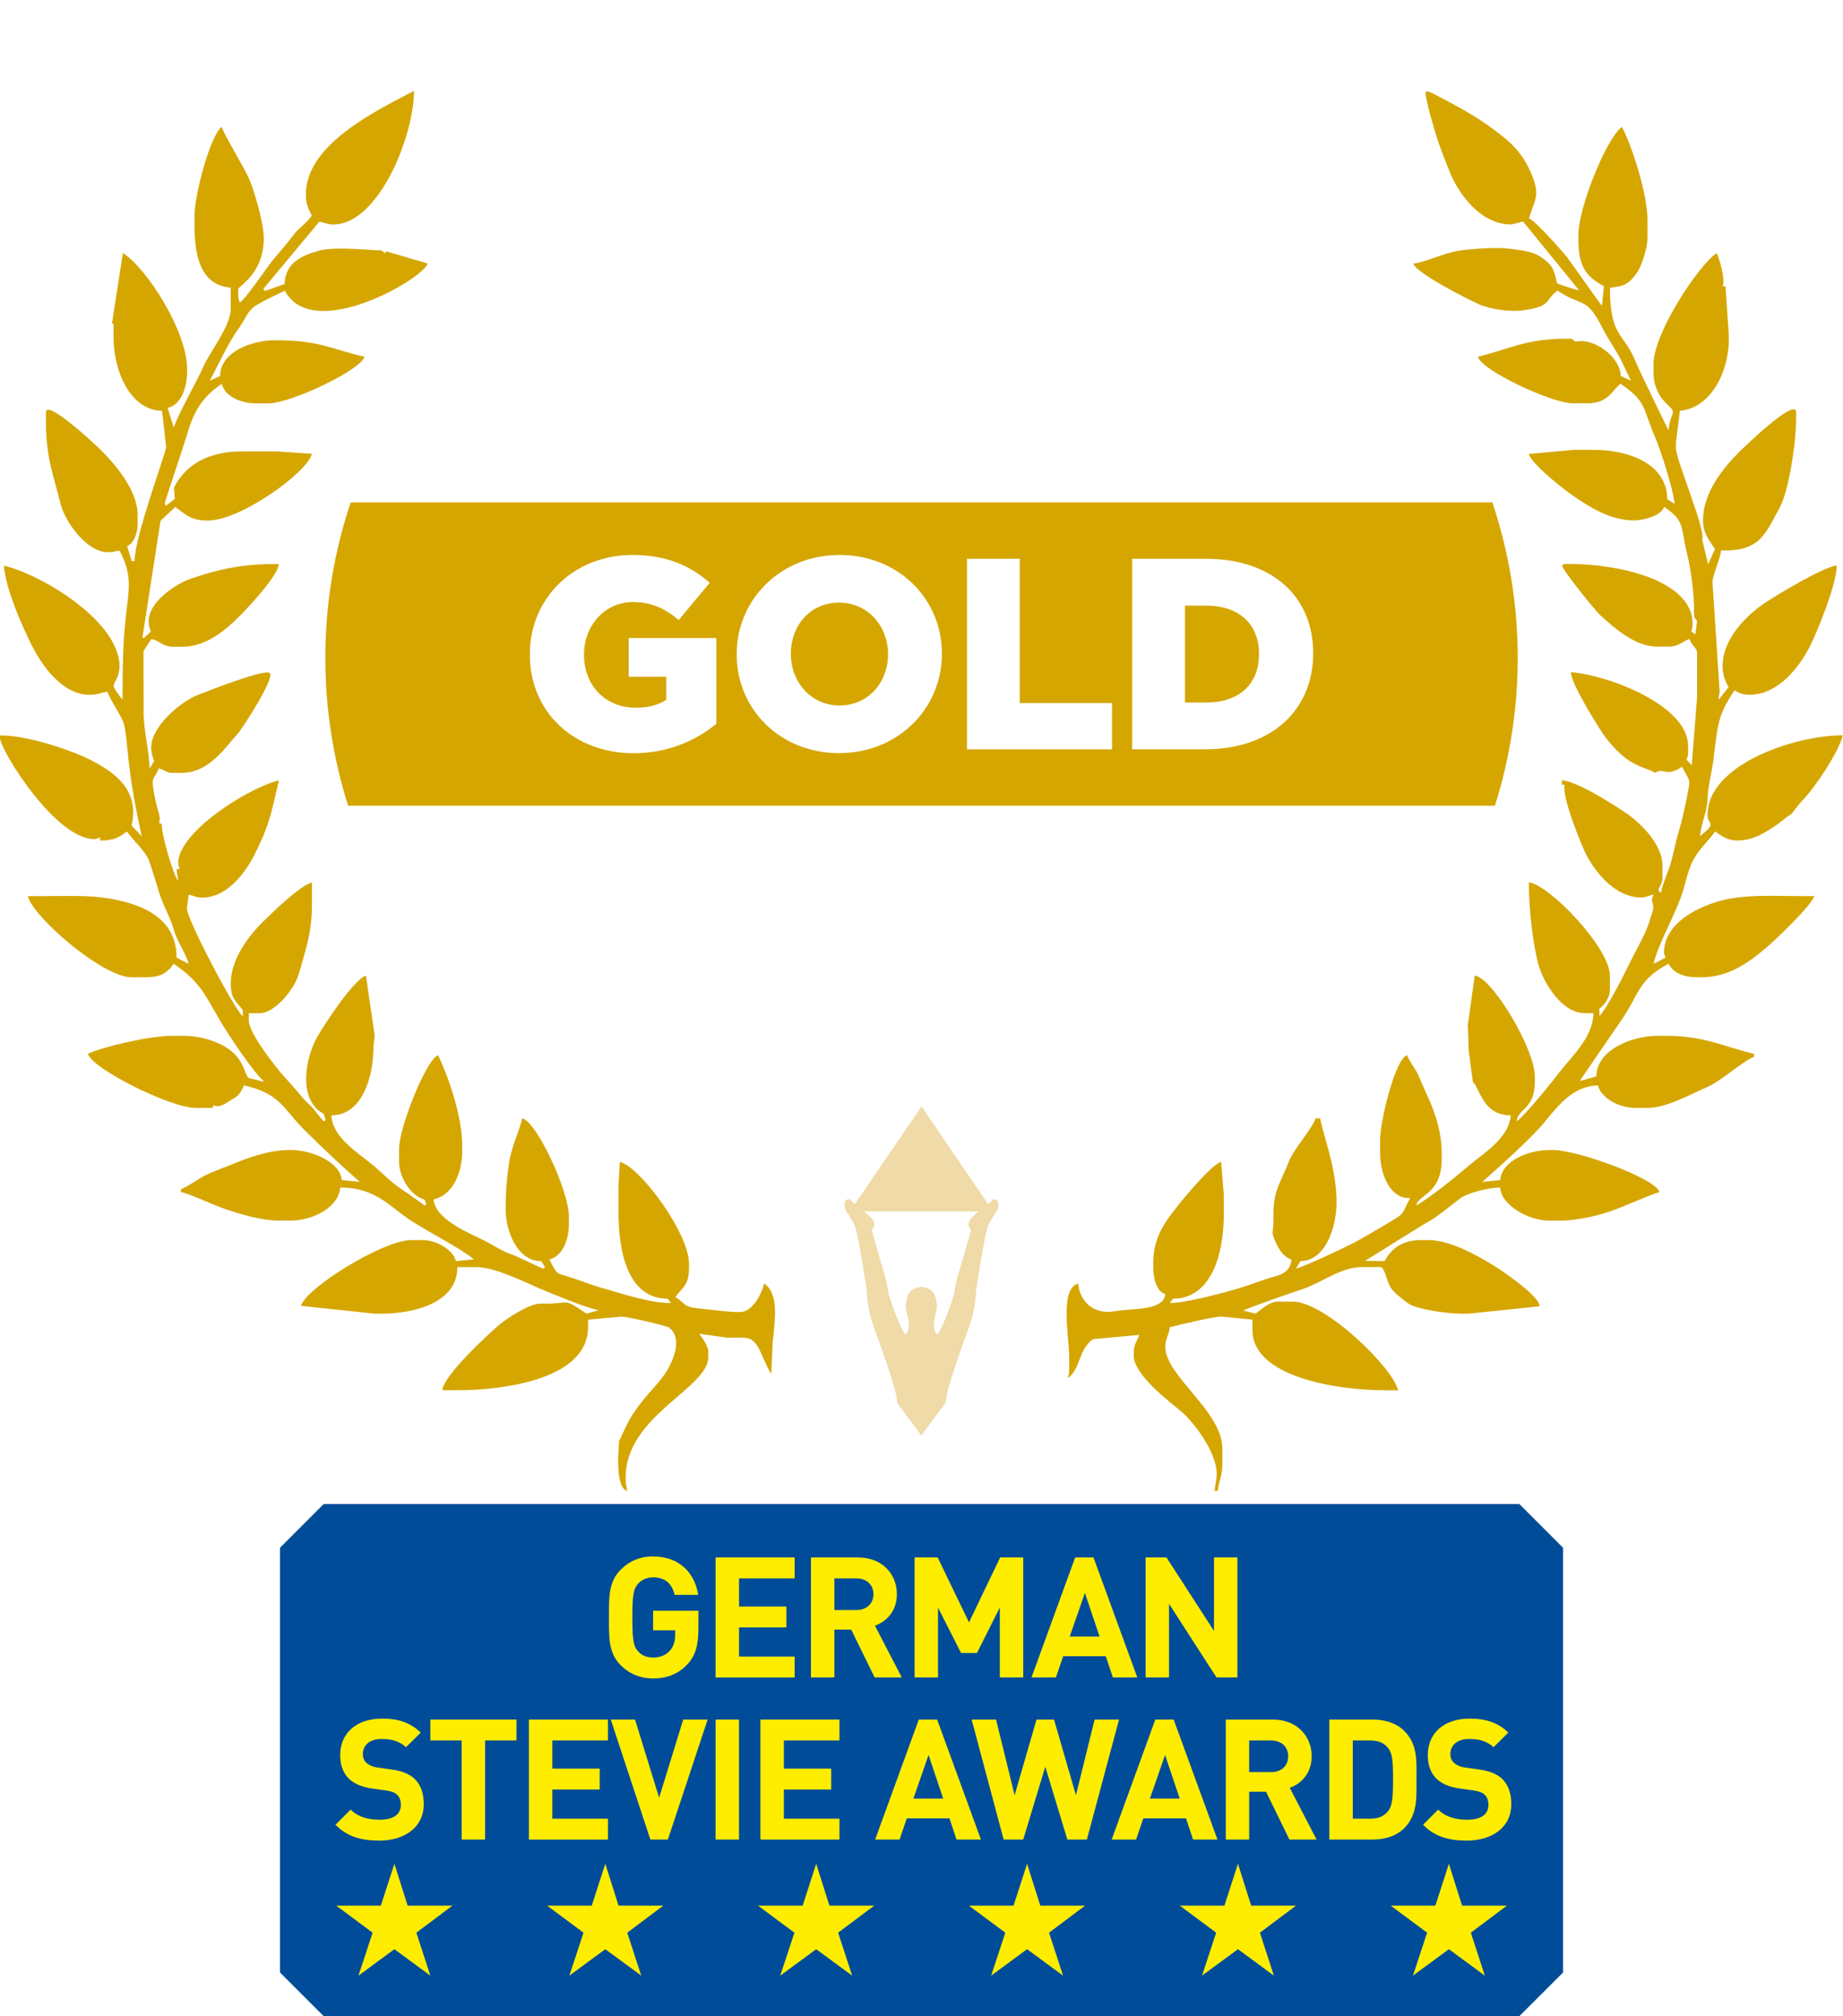 <?xml version="1.0" encoding="UTF-8"?>
<svg xmlns="http://www.w3.org/2000/svg" id="Layer_1" data-name="Layer 1" class="gsa_icon" viewBox="0 0 440 481.23">
    <defs>
        <style>
            .gsa_icon .cls-5 { fill: #004c99; }
            .gsa_icon .cls-8 { fill: #1a171b; }
            .gsa_icon .cls-3, .gsa_icon .cls-7 { fill: #d5a600; }
            .gsa_icon .cls-6 { fill: #fff; }
            .gsa_icon .cls-2 { fill: #efdaa8; }
            .gsa_icon .cls-1 { fill: #ffd500; }
            .gsa_icon .cls-9 { fill: #ffed00; }
            .gsa_icon .cls-4 { fill: transparent; }
        </style>
    </defs>
    <path class="cls-8" d="m184.61,320l1.79,2.51-1.79-2.51Z"></path>
    <path class="cls-7" d="m184.58,319.63c.4-4.79,1.43-10.87-2.15-13.27-.61,2.61-2.84,6.81-5.74,6.81-3.32,0-5.58-.45-8.6-.73-5.18-.47-3.78-.82-6.82-2.86,1.6-2.38,3.23-2.55,3.23-7.17v-.72c0-7.5-11.84-23.3-16.53-24.38l-.32,6.1v5.74c0,9.94,2.33,20.8,11.78,20.84l.77,1.03c-4.99,0-11.11-2.1-15.92-3.44-2.99-.83-4.74-1.59-7.52-2.52-4.23-1.42-3.48-.42-5.61-4.44,3.01-.7,4.66-4.55,4.66-8.24v-2.15c0-5.86-7.57-22.36-11.12-23.3-.71,3.05-2.21,5.87-2.96,9.59-.49,2.51-.99,7.14-.99,10.84v1.44c0,5.08,2.74,12.19,8.51,12.23l.87,1.45-.42.3c-.14.14-6.35-2.98-7.17-3.23-2.29-.67-4.97-2.49-7.17-3.58-3.66-1.81-11.44-4.95-11.84-9.68,4.44-1.03,6.82-6.1,6.82-11.47v-1.43c0-7.13-3.38-16.59-5.74-21.51-2.72.72-9.32,17.2-9.32,22.23v3.22c0,3.73,2.89,8.22,6.04,8.97l.47,1.13-.42.3s-2.81-2-3.13-2.25c-1.15-.89-2.02-1.33-3.19-2.2-2.37-1.76-3.87-3.38-5.97-5.15-3.26-2.74-9.83-6.63-9.95-11.92,7.27,0,10.04-9,10.04-16.49l.28-2.55-2.08-14.3c-2.76.74-9.9,11.56-11.6,14.57-2.98,5.26-4.67,15.12,1.51,18.42l.47,1.49-.42.3c-.07.07-2.03-2.37-2.29-2.72-.85-1.14-1.76-1.71-2.63-2.74-1.74-2.08-3.05-3.56-4.85-5.55-1.81-2.01-8.15-10.09-8.15-13v-1.8h2.51c3.8,0,8.46-5.9,9.47-9.53,1.45-5.24,3.08-9.57,3.08-16.28v-5.38c-2.86.67-9.73,7.41-11.93,9.6-3.04,3.04-7.44,8.61-7.44,14.43,0,4.03,1.44,4.32,2.87,6.45v1.43c-1.88-1.37-13.61-23.56-13.35-25.83l.44-3.21c1.29.3,1.69.72,3.23.72,6.06,0,10.44-6.18,12.55-10.4,3.43-6.86,3.8-9.25,5.74-17.57-7.04,1.64-24.03,12.23-24.03,19.72,0,.82.12.42.36,1.44h-.78s.42,2.86.42,2.86c-1.14-1.32-3.94-10.74-3.94-13.62-1.37-.46-.15.13-.55-1.94-.22-1.11-.41-1.44-.67-2.58-.38-1.62-.93-3.87-.93-5.53,0-1.04,1.12-2.07,1.43-3.22,1.44.33,1.79,1.07,3.23,1.07h2.15c6.63,0,10.24-5.79,13.53-9.41,1.11-1.22,9.16-13.66,7.51-14.47-1.64-.82-15.41,4.61-17.32,5.38-3.92,1.59-10.9,7.45-10.9,12.41,0,1.11.36,2.49.73,3.24l-1.1,1.78c-.09-4.06-1.44-9.1-1.44-13.62,0-4.96,0-9.56-.02-14.37l1.83-2.84c1.96.16,2.48,1.79,5.38,1.79h2.15c5.88,0,10.65-4.38,13.71-7.44,2-2,9-9.46,9.24-12.28h-1.43c-7.88,0-13.53,1.43-19.5,3.45-4.01,1.36-12.36,6.83-9.61,12.62l-1.67,1.57-.35-.11,4.31-27.85,3.51-3.31c2.25,1.51,3.51,3.23,7.53,3.23h.36c7.68,0,23.57-11.4,24.76-15.91l-8.26-.58h-8.61c-7.58,0-13.14,2.94-16.07,8.6l.19,2.73-2.11,1.64-.3-.42c-.15-.16,4.71-14.38,5.16-15.99,1.71-6.13,3.81-9.58,8.47-12.69.7,3.01,4.56,4.66,8.25,4.66h2.87c5.36,0,22.11-7.96,22.95-11.12-8.08-1.88-10.73-3.94-21.16-3.94h-.36c-5.22,0-12.91,2.68-12.96,8.52l-2.46,1.16c2.02-3.82,4.54-9.33,7.03-12.69,1.55-2.1,1.91-4.07,4.23-5.45,2.3-1.37,4.3-2.23,6.67-3.37,6.64,12.54,33.11-2.86,34.08-6.5l-9.92-2.91-.18.5-1.03-.77c-.59.28-10.71-1.06-14.93.15-4.08,1.17-7.91,2.89-8.08,7.92l-4.67,1.67-.4-.51,13.37-16.05c.87.2,2.33.71,3.23.71,10.94,0,19.36-21.17,19.36-31.91-8.58,4.54-25.82,12.6-25.82,24.74,0,2.3.65,3.53,1.43,5.02-1.25,1.87-3.12,2.92-4.52,4.8-1.27,1.71-2.96,3.7-4.36,5.32-2.09,2.43-6.46,9.29-8.33,10.67-.19-.8-.36-.82-.36-1.79v-1.43c0-.72,6.1-3.61,6.1-12.19,0-3.69-2.44-11.91-3.7-14.58-1.27-2.69-5.91-10.37-6.34-11.95-2.78,2.04-6.32,15.93-6.47,20.43-.26,8.3.37,17.25,8.62,17.94v5.02c0,4.17-5.1,10.41-6.68,14.12-1.22,2.86-6.41,12.02-6.9,14.3l-1.49-4.75c3.3-.77,4.66-4.87,4.66-8.96v-.36c0-8.77-9.39-23.81-15.34-27.65l-2.61,16.84.38.06v3.22c0,8.03,3.95,17.4,11.58,17.55l.97,8.62c.13.95-7.53,21.35-7.53,27.25h-.69s-1.1-3.58-1.1-3.58c1.52-.56,2.51-2.97,2.51-5.02v-2.51c0-5.89-5.56-12.19-8.7-15.33-1.07-1.07-13.18-12.47-13.18-9.05v2.15c0,8.82,1.82,12.77,3.44,19.51,1.07,4.46,6.32,11.69,11.26,11.69h.36c1.24,0,1.39-.26,2.51-.36,3.17,5.98,2.23,9.09,1.46,16.16-.68,6.24-.74,12.45-.74,19.34-.43-.32-2.15-2.69-2.15-3.23,0-.66,1.43-2.21,1.43-4.66,0-10.7-18.55-21.91-27.61-24.02.48,5.74,4.36,14.42,6.58,18.88,2.36,4.74,7.31,11.95,13.86,11.95,2.06,0,2.56-.57,4.3-.72.4,1.47,2.74,4.87,3.71,7.05.68,1.54,1.07,7.28,1.33,9.43.79,6.72,1.69,11.36,3.13,18.02l-2.43-2.59c2-8.57-4.14-12.82-10.04-15.77-4.44-2.23-14.77-5.74-21.16-5.74-2.37,0,12.31,24.74,22.24,24.74.82,0,.42-.12,1.43-.36v.72c3.5,0,4.42-.79,6.45-2.15,1.34,2,3.95,4.25,5.03,6.44.52,1.05,2.34,7.22,2.81,8.66.94,2.85,2.55,5.55,3.28,8.19.87,3.17,3.02,5.85,3.57,8.27l-2.86-1.45c0-7.67-5.39-11.29-11.34-13.04-7.39-2.17-12.93-1.65-21.66-1.65h-2.51c1.14,4.88,17.82,19.36,24.74,19.36h3.23c3.59,0,5.27-.91,6.82-3.23,6.16,4.13,7.44,7.26,11.12,13.62,1.65,2.86,8.22,12.75,10.45,14.41l-.36.06-3.29-.84c-1.03-.75-.93-4.48-5.3-7.25-2.43-1.53-6.25-2.79-10.12-2.79h-2.87c-5.43,0-16.46,2.57-20.08,4.3.93,3.48,19.63,12.91,25.82,12.91h3.94c.5-1.5-.15,0,1.93-.55.78-.2,1.71-.88,2.36-1.26,2.17-1.27,2.07-1.36,3.24-3.58,8.74,2.04,9.2,5.46,14.43,10.67,4.47,4.46,8.46,8.18,13.17,12.37l-4.29-.45c-.36-4.31-7.18-7.17-12.19-7.17-5.37,0-10.08,1.84-14.09,3.47-2.46,1-4.13,1.51-6.35,2.62-1.63.81-4.45,2.88-5.74,3.23v.72c2.59.6,7.17,2.91,10.62,4.08,3.38,1.15,8.48,2.73,12.69,2.73h2.87c5.28,0,11.44-3.11,11.83-7.89,8.35,0,11.59,4.38,16.64,7.74,4.08,2.72,12.24,6.83,15.27,9.41l-4.3.42c-.63-2.7-4.67-5.02-7.89-5.02h-2.87c-6.54,0-25.13,11.48-26.21,15.69l17.61,1.88h1.43c8.25,0,18.29-2.71,18.29-11.12h4.66c4.15,0,11.48,3.57,14.21,4.77,2.5,1.09,12.37,5.21,14.91,5.49l-2.94.85c-6.06-4.06-3.26-2.21-10.94-2.41-2.51-.07-7.93,3.42-9.6,4.82-2.87,2.4-13.59,12.29-13.89,15.87h3.23c12.86,0,31.56-3.1,31.56-15.06v-1.78s7.89-.73,7.89-.73c1.06-.12,10.93,2.21,11.41,2.58,3.32,2.55,1.12,7.57-.4,10.22-1.46,2.54-4.49,5.38-6.4,7.94-3.15,4.22-2.88,4.41-5.11,9.03l-.21,3.94v.36c0,2.13.06,6.97,2.15,7.53-.09-1.12-.36-1.28-.36-2.51v-.72c0-14.71,19.72-21.28,19.72-28.68v-1.43c0-1.27-1.56-3.42-2.17-4.17l6.84.94c3.98,0,5.58-.52,7.17,2.15.89,1.47,2.37,5.47,3.2,6.45l.38-8.25Z"></path>
    <path class="cls-7" d="m374.44,61.77c-1.22-1.54-8.02-9.25-9.39-9.62,1.15-4.32,2.91-5.22.47-10.87-1.47-3.41-3.31-5.82-5.95-8.04-5.45-4.58-10.35-7.22-16.96-10.66-2.72-1.42-2.54-1.03-1.75,2.47.45,1.99.91,3.48,1.45,5.37,1.17,4.17,2.29,6.74,3.67,10.3,2.12,5.44,7.43,12.86,14.75,12.86.36,0,2.33-.59,2.88-.71l13.37,16.41c-.41.06-5.09-1.53-5.19-1.64-.33-.35-.34-3.09-2.04-4.77-2.79-2.78-5.19-3.02-10.06-3.57-2.83-.32-9.27.16-11.65.58-3.51.62-8.16,2.83-10.62,3.04.59,2.2,12.84,8.46,15.72,9.73,2.63,1.16,7.49,1.9,10.81,1.38,6.75-1.05,4.69-2.33,7.89-4.66,6,4.02,6.86,1.24,10.75,8.97,1,1.98,2.43,4.07,3.59,6.08,1.29,2.21,2.04,4.23,3.22,6.46l-2.46-1.16c-.15-4.61-6.44-9.18-10.81-8.16-.64-.44-.63-.72-1.43-.72h-.72c-9.9,0-13.94,2.62-21.16,4.3.89,3.33,17.77,11.12,22.59,11.12h3.59c5.06,0,5.94-3.23,7.89-4.66,6.25,4.19,5.25,5.81,8.19,12.6,1.31,3.02,4.41,12.52,4.71,16.08l-1.75-1.14c-.04-8.4-9.09-11.77-17.61-11.77h-4.66l-10.77.98c.62,2.39,8.26,8.43,10.56,9.98,3.69,2.5,8.65,5.88,14.56,5.88,2.54,0,6.66-1.31,7.17-3.23,5.02,3.37,3.87,4.59,5.45,11.04,1.05,4.27,1.71,9.78,1.71,14.06v.72c0,.8.29.78.72,1.43l-.43,3.22-.96-.77c.15-.75.32-.77.32-1.74,0-10.62-17.98-14.34-29.41-14.34h-.72c-.69,0-.64.12-1.08.36.38,1.42,7.86,10.69,9.22,11.94,2.97,2.7,8.15,7.43,13.37,7.43h2.87c2.67,0,3.25-1.32,5.02-1.79.36,1.35,1.79,2.17,1.79,3.22v10.75l-1.28,16.15-1.28-1.4c.33-.61.41-.56.41-1.48v-1.79c0-9.51-18.71-16.8-27.97-17.57.06,2.82,6.16,12.49,7.74,14.85,1.2,1.8,3.65,4.47,5.38,5.74,3.09,2.27,5.52,2.48,6.96,3.44,2.22-1.41,2.5,1.22,6.45-1.44,2,3.79,2.09,2.59,1.11,7.56-.49,2.47-1.15,5.49-1.87,7.81-.78,2.53-1.3,5.41-1.87,7.42-.59,2.1-2.27,5.82-2.39,7.33-1.51-1.11.36-1.09.36-3.94v-2.51c0-5.17-5.2-10.29-9.03-12.84-2.94-1.95-11.18-7.28-15-7.6v1.08h.72c-1.03,2.14,4.06,14.8,5.25,16.98,2.3,4.19,6.86,9.92,13.04,9.92,1.04,0,1.86-.48,2.87-.72-1.01,2.09.59,2-.4,4.63-.58,1.53-.44,1.67-1.18,3.47-1.1,2.67-2.3,4.66-3.57,7.19-1.89,3.78-5.38,11-7.77,13.74v-1.79c1.07-.71,2.51-2.62,2.51-4.3v-3.59c0-6.67-14.67-21.84-19.36-22.23,0,6.49,1.04,15.09,2.29,19.58,1.25,4.5,5.66,11.61,10.98,11.61h2.15c0,5.75-5.35,10.5-8.11,14.13-1.73,2.29-8.37,10.47-10.18,11.69.26-3.1,4.3-2.85,4.3-9.32v-1.43c0-6.62-10.3-23.69-14.34-24.02l-1.65,11.81.21,6.12,1,7.48c1.74,1.53,2.32,7.94,9.04,7.94-.46,5.57-6.64,9.11-10.12,12.1-2.77,2.38-9.49,7.84-12.46,9.41.63-2.76,6.09-2.66,6.09-11.12v-1.43c0-4.7-1.45-9.17-2.92-12.51-.8-1.82-1.74-3.8-2.51-5.74-.56-1.43-2.53-3.98-2.82-5.06-2.85.76-6.45,15.84-6.45,20.08v3.23c0,5.37,2.59,11.14,7.17,10.76-2.21,4.16-.98,3.42-5.17,5.95-2.54,1.53-4.51,2.62-7.03,4.08-2.17,1.25-12.83,6.3-15.05,6.82l1.08-1.78c5.85,0,8.59-7.89,8.59-14,0-7.67-2.55-14.09-3.94-20.07h-1.08c-.62,2.32-5.12,7.12-6.41,10.44-1.76,4.52-3.63,6.82-3.63,12.14v1.79c0,3.53-.79,2.29.77,5.69.63,1.37,1.89,3.2,3.53,3.63-.28,3.37-3.11,3.79-4.96,4.34-2.52.75-4.87,1.71-7.55,2.52-3.25.99-12.72,3.54-16.55,3.54l.77-1.03c9.22-.04,12.14-10.74,12.14-20.12v-4.66l-.63-7.9c-2.16.56-8.47,8.11-10.05,10.11-2.91,3.68-6.16,7.5-6.16,13.92v1.44c0,2.5.92,5.58,2.87,6.09-.34,4.08-8,3.36-12.05,4.09-5.22.95-8.41-2.52-8.75-6.6-4.5,1.2-2.15,12.56-2.15,17.57v3.23c0,.97-.17.99-.36,1.79,3.15-2.11,2.5-6.92,6.1-9.33l11.16-1.02-.05-.4c-.42,1.8-1.43,2.35-1.43,4.66v.72c0,4.54,8.37,10.83,11.38,13.36,2.89,2.43,9.23,10.46,8.34,16.05l-.45,2.85h.81c.19-2.26,1.08-3.61,1.08-6.44v-3.58c0-9.04-13.63-17.36-13.63-24.38,0-2.05.91-2.74,1.07-4.66,2.03-.47,10.89-2.71,12.56-2.51l7.18.71v2.52c0,10.97,19.58,14.34,31.91,14.34h2.87c-1.28-5.5-17.54-21.16-25.1-21.16h-3.59c-2.14,0-4.04,1.97-5.38,2.87l-2.86-.74c.91-.61,12.08-4.45,14.19-5.15,4.5-1.49,9.05-5.23,14.14-5.23h4.3c1.19,0,1.46,3.48,2.71,5.18.74,1,3.15,2.96,4.23,3.65,1.81,1.15,8.57,2.29,12.42,2.29h1.79l16.9-1.76-.04-.39c-.67-2.49-8.97-8.21-11.46-9.69-3.5-2.07-9.75-5.72-15.08-5.72h-1.79c-4.43,0-7.05,2.08-8.61,5.02l-4.67-.05c.06-.03,14.75-9.26,15.48-9.58,1.1-.48,5.87-4.31,7.21-5.33,1.65-1.26,6.72-2.6,9.59-2.6.1,4.19,6.93,7.89,11.48,7.89h2.87c4.22,0,9.69-1.36,12.86-2.55,2.46-.92,8.91-3.75,10.8-4.26-.86-3.23-19.48-10.04-25.46-10.04h-.72c-5.16,0-11.45,2.56-11.84,7.17l-4.29.45c4.48-3.98,9.03-8.02,13.18-12.36,3.72-3.9,7.33-10.51,14.42-10.68.81,3.03,5.05,5.38,8.97,5.38h2.87c4.61,0,10.44-3.36,14.1-4.91,3.49-1.47,9.26-6.72,11.36-7.28v-.72c-6.72-1.56-11.86-4.3-20.8-4.3h-2.15c-6.46,0-14.7,3.49-14.7,9.68l-3.94,1.1c.05-.21,9.28-13.61,9.9-14.5,4.26-6.17,3.91-9.6,11.26-13.49,1.14,2.16,3.58,3.23,6.81,3.23h1.08c6.7,0,11.55-3.76,15.69-7.27,2.1-1.78,10.62-9.92,11.2-12.1h-2.51c-7.87,0-15-.57-21.38,1.56-5.29,1.78-11.97,5.44-11.97,12.06,0,.1.24.66.36,1.07l-2.85,1.47c1.07-4.71,5.04-11.42,6.75-16.57.97-2.91,1.52-6.15,2.92-8.56,1.53-2.64,3.56-4.29,5.01-6.46,1.53,1.02,2.79,2.15,5.38,2.15,3.79,0,6.66-1.95,9.04-3.52,1.7-1.12,1.82-1.57,3.72-2.73.21-.13,2.02-2.62,2.75-3.35,2.72-2.7,8.65-11.43,9.6-15.5-11.56,0-32.28,7.02-32.28,19,0,1.55.72,1.45.72,2.51,0,.51-2.05,2.21-2.51,2.51.27-3.25,1.7-5.5,1.79-8.96.08-2.99,1.06-6.29,1.42-9.33,1.01-8.48,1.1-10.62,5.03-16.49.99.66,1.92,1.08,3.59,1.08,6.9,0,11.94-6.75,14.35-11.47,1.71-3.36,6.45-14.81,6.45-19.37-3.1.26-14.29,7.02-17,8.82-4.27,2.84-10.25,8.47-10.25,15.2,0,2.3.65,3.53,1.43,5.02l-2.36,2.98c-.03-1.49.3-1.15.21-2.26l-1.67-25.47c-.24-1.49,1.86-5.88,2.02-7.88,9.29.21,10.47-3.77,14.05-10.33,2.05-3.76,3.88-15.15,3.88-21.22v-1.43c0-3.77-12.56,8.44-13.54,9.41-3.58,3.58-8.69,9.51-8.69,16.4,0,3.13,1.62,4.95,2.86,6.81l-1.65,3.65-1.4-5.83c.92-2.33-6.27-19.11-6.27-21.84v-1.43l.94-7.55c7.73-.61,12.33-10.31,11.62-18.98l-.74-10.75h-.69c.73-1.54-.73-6.57-1.43-7.89-4.24,2.84-15.06,19.01-15.06,26.53v2.15c0,2.94,1.37,5.63,2.95,7.09,3.1,2.88,1.05,1.65.64,6.53-.13-.15-7.07-14.47-7.68-15.99-3.02-7.61-6.31-6.01-6.31-18.07,3.33-.28,4.54-.87,6.46-3.58,1.02-1.44,2.5-5.76,2.5-8.26v-4.3c0-6.42-3.82-17.93-6.1-22.23-3.73,2.73-10.4,19.28-10.4,25.82v1.08c0,6.37,1.86,8.87,6.1,11.12l-.46,4.65c-.53-.45-6.81-9.55-8.08-11.17"></path>
    <path class="cls-6" d="m131.03,108.55c-.82-.36-.97-.61-.97-1.74,0-2.81.2-5.87.25-6.69.05-.77.2-1.33.61-1.33.46,0,.51.46.51.87,0,.66.2,1.74.46,2.6,1.12,3.78,4.14,5.16,7.3,5.16,4.6,0,6.84-3.11,6.84-5.82,0-2.5-.77-4.85-5-8.17l-2.35-1.84c-5.62-4.39-7.56-7.96-7.56-12.1,0-5.62,4.7-9.65,11.79-9.65,3.32,0,5.46.51,6.79.87.46.1.72.26.72.61,0,.66-.2,2.14-.2,6.13,0,1.12-.15,1.53-.56,1.53-.36,0-.51-.31-.51-.92,0-.46-.26-2.04-1.33-3.37-.77-.97-2.25-2.5-5.57-2.5-3.78,0-6.08,2.2-6.08,5.26,0,2.35,1.17,4.14,5.41,7.35l1.43,1.07c6.18,4.65,8.37,8.17,8.37,13.02,0,2.96-1.12,6.48-4.8,8.88-2.55,1.63-5.41,2.09-8.12,2.09-2.96,0-5.26-.36-7.45-1.33Z"></path>
    <path class="cls-6" d="m167.84,73.42l-7.61.2c-2.96.1-4.19.36-4.95,1.48-.51.77-.77,1.38-.87,1.79-.1.41-.26.61-.56.61-.36,0-.46-.26-.46-.82,0-.82.97-5.46,1.07-5.87.15-.66.31-.97.61-.97.41,0,.92.51,2.2.61,1.48.15,3.42.26,5.11.26h20.22c1.63,0,2.76-.15,3.52-.26.77-.15,1.17-.26,1.38-.26.36,0,.41.31.41,1.07,0,1.07-.15,4.6-.15,5.92-.05.51-.15.82-.46.82-.41,0-.51-.25-.56-1.02l-.05-.56c-.1-1.33-1.48-2.76-6.02-2.86l-6.43-.15v20.93c0,4.7,0,8.73.26,10.93.15,1.43.46,2.55,1.99,2.76.71.1,1.84.2,2.6.2.56,0,.82.15.82.41,0,.36-.41.51-.97.51-3.37,0-6.59-.15-8.02-.15-1.17,0-4.39.15-6.43.15-.66,0-1.02-.15-1.02-.51,0-.26.2-.41.82-.41.77,0,1.38-.1,1.84-.2,1.02-.2,1.33-1.33,1.48-2.81.25-2.14.25-6.18.25-10.88v-20.93Z"></path>
    <path class="cls-6" d="m194.8,85.37c0-7.76,0-9.19-.1-10.82-.1-1.74-.51-2.55-2.2-2.91-.41-.1-1.28-.15-1.99-.15-.56,0-.87-.1-.87-.46s.36-.46,1.12-.46c1.38,0,2.86.05,4.14.05,1.33.05,2.5.1,3.22.1,1.63,0,11.79,0,12.76-.05.97-.1,1.79-.2,2.2-.31.26-.05.56-.2.82-.2s.31.2.31.46c0,.36-.26.97-.41,3.32-.05.51-.15,2.76-.26,3.37-.05.26-.15.56-.51.56s-.46-.26-.46-.71c0-.36-.05-1.23-.31-1.84-.36-.92-.87-1.53-3.42-1.84-.87-.1-6.23-.2-7.25-.2-.26,0-.36.15-.36.51v12.92c0,.36.05.56.36.56,1.12,0,6.99,0,8.17-.1,1.23-.1,1.99-.26,2.45-.77.36-.41.56-.66.82-.66.2,0,.36.1.36.41s-.2,1.12-.41,3.73c-.05,1.02-.2,3.06-.2,3.42,0,.41,0,.97-.46.97-.36,0-.46-.2-.46-.46-.05-.51-.05-1.17-.2-1.84-.25-1.02-.97-1.79-2.86-1.99-.97-.1-6.02-.15-7.25-.15-.26,0-.31.2-.31.51v4.03c0,1.74-.05,6.43,0,7.91.1,3.52.92,4.29,6.13,4.29,1.33,0,3.47,0,4.8-.61,1.33-.61,1.94-1.68,2.3-3.78.1-.56.2-.77.56-.77.41,0,.41.41.41.92,0,1.17-.41,4.65-.66,5.67-.36,1.33-.82,1.33-2.76,1.33-3.83,0-6.64-.1-8.83-.15-2.2-.1-3.78-.15-5.31-.15-.56,0-1.68,0-2.91.05-1.17,0-2.5.1-3.52.1-.66,0-1.02-.15-1.02-.51,0-.26.2-.41.82-.41.77,0,1.38-.1,1.84-.2,1.02-.2,1.28-1.33,1.48-2.81.26-2.14.26-6.18.26-10.88v-8.99Z"></path>
    <path class="cls-6" d="m220.12,75.57c-1.17-2.81-2.04-3.37-3.88-3.88-.77-.2-1.58-.2-1.99-.2-.46,0-.61-.15-.61-.46,0-.41.56-.46,1.33-.46,2.71,0,5.62.15,7.4.15,1.28,0,3.73-.15,6.28-.15.61,0,1.17.1,1.17.46s-.31.46-.76.46c-.82,0-1.58.05-1.99.36-.36.26-.51.61-.51,1.07,0,.66.46,2.09,1.17,3.93l8.78,23.18h.2c2.2-5.62,8.83-22.06,10.06-25.43.26-.66.46-1.43.46-1.89,0-.41-.21-.82-.66-.97-.61-.2-1.38-.26-2.04-.26-.46,0-.87-.05-.87-.41,0-.41.46-.51,1.43-.51,2.55,0,4.7.15,5.36.15.87,0,3.27-.15,4.8-.15.66,0,1.07.1,1.07.46s-.31.46-.82.46-1.58,0-2.5.61c-.66.46-1.43,1.33-2.81,4.59-1.99,4.8-3.37,7.56-6.13,13.84-3.27,7.45-5.67,13.02-6.79,15.57-1.33,2.96-1.63,3.78-2.35,3.78-.66,0-.97-.71-1.94-3.11l-12.87-31.19Z"></path>
    <path class="cls-6" d="m259.28,85.37c0-7.76,0-9.19-.1-10.82-.1-1.74-.61-2.6-1.74-2.86-.56-.15-1.23-.2-1.84-.2-.51,0-.82-.1-.82-.51,0-.31.41-.41,1.23-.41,1.94,0,5.16.15,6.64.15,1.28,0,4.29-.15,6.23-.15.66,0,1.07.1,1.07.41,0,.41-.31.51-.82.51s-.92.05-1.53.15c-1.38.26-1.79,1.12-1.89,2.91-.1,1.63-.1,3.06-.1,10.82v8.99c0,4.95,0,8.99.2,11.18.15,1.38.51,2.3,2.04,2.5.71.1,1.84.2,2.6.2.56,0,.82.15.82.41,0,.36-.41.51-.97.51-3.37,0-6.59-.15-7.97-.15-1.17,0-4.39.15-6.43.15-.66,0-1.02-.15-1.02-.51,0-.26.2-.41.82-.41.77,0,1.38-.1,1.84-.2,1.02-.2,1.33-1.07,1.48-2.55.26-2.14.26-6.18.26-11.13v-8.99Z"></path>
    <path class="cls-6" d="m279.85,85.37c0-7.76,0-9.19-.1-10.82-.1-1.74-.51-2.55-2.2-2.91-.41-.1-1.28-.15-1.99-.15-.56,0-.87-.1-.87-.46s.36-.46,1.12-.46c1.38,0,2.86.05,4.14.05,1.33.05,2.5.1,3.22.1,1.63,0,11.79,0,12.76-.05.97-.1,1.79-.2,2.2-.31.26-.05.56-.2.82-.2s.31.2.31.46c0,.36-.26.97-.41,3.32-.05.51-.15,2.76-.26,3.37-.05.26-.15.56-.51.56s-.46-.26-.46-.71c0-.36-.05-1.23-.31-1.84-.36-.92-.87-1.53-3.42-1.84-.87-.1-6.23-.2-7.25-.2-.26,0-.36.15-.36.51v12.92c0,.36.05.56.36.56,1.12,0,7,0,8.17-.1,1.23-.1,1.99-.26,2.45-.77.36-.41.56-.66.82-.66.2,0,.36.1.36.41s-.2,1.12-.41,3.73c-.05,1.02-.2,3.06-.2,3.42,0,.41,0,.97-.46.97-.36,0-.46-.2-.46-.46-.05-.51-.05-1.17-.2-1.84-.26-1.02-.97-1.79-2.86-1.99-.97-.1-6.03-.15-7.25-.15-.26,0-.31.2-.31.51v4.03c0,1.74-.05,6.43,0,7.91.1,3.52.92,4.29,6.13,4.29,1.33,0,3.47,0,4.8-.61,1.33-.61,1.94-1.68,2.3-3.78.1-.56.2-.77.56-.77.41,0,.41.41.41.92,0,1.17-.41,4.65-.66,5.67-.36,1.33-.82,1.33-2.76,1.33-3.83,0-6.64-.1-8.83-.15-2.2-.1-3.78-.15-5.31-.15-.56,0-1.68,0-2.91.05-1.17,0-2.5.1-3.52.1-.66,0-1.02-.15-1.02-.51,0-.26.2-.41.82-.41.77,0,1.38-.1,1.84-.2,1.02-.2,1.28-1.33,1.48-2.81.26-2.14.26-6.18.26-10.88v-8.99Z"></path>
    <path class="cls-6" d="m301.81,74.39c0-2.6,1.99-4.49,4.7-4.49s4.7,1.89,4.7,4.49-1.99,4.44-4.7,4.44-4.7-1.94-4.7-4.44Zm8.42-.05c0-2.2-1.53-3.57-3.73-3.57s-3.73,1.38-3.73,3.57,1.53,3.63,3.78,3.63,3.68-1.48,3.68-3.63Zm-5.67-.71v-1.28c0-.31-.2-.36-.61-.36-.05,0-.1-.05-.1-.15,0-.15.1-.2.26-.2h.21c.1,0,.51.05.87.05.46,0,.66-.05,1.17-.05.87,0,2.25.15,2.25,1.38,0,.51-.2.92-1.07,1.53l.92,1.07c.66.77.77.77.87.77s.15.05.15.15c0,.15-.05.2-.46.2-.66,0-1.23.05-1.99-.97l-.71-.97h-.61v.46c0,.92.05,1.02.1,1.07.1.05.36.05.51.05.1,0,.15,0,.15.15s-.1.2-.2.2h-.21c-.1,0-.56-.05-.82-.05-.15,0-.66.05-.77.05h-.26c-.1,0-.36-.05-.36-.2,0-.1.05-.15.15-.15.46,0,.51,0,.56-.31.05-.26,0-.61,0-1.33v-1.12Zm1.12.51c.15.1.51.15.71.15.15,0,.31,0,.46-.1.26-.15.46-.46.46-.87,0-.61-.46-1.12-1.17-1.12-.05,0-.36,0-.46.1v1.84Z"></path>
    <path class="cls-6" d="m105.66,210.15c-.61-1.89-1.17-3.11-1.89-3.62-.56-.36-1.58-.46-2.04-.46-.51,0-.82-.05-.82-.46,0-.36.41-.46,1.12-.46,2.66,0,5.46.15,5.92.15s2.71-.15,5.67-.15c.71,0,1.07.15,1.07.46,0,.41-.41.46-.92.46-.41,0-.92,0-1.28.2-.46.2-.56.56-.56,1.12,0,.66.51,2.4,1.12,4.7.87,3.37,5.62,18.84,6.54,21.7h.15l9.9-26.6c.51-1.43.87-1.84,1.28-1.84.56,0,.82.77,1.48,2.4l10.62,25.68h.15c.92-3.42,5-16.9,6.79-22.87.36-1.17.51-2.25.51-2.96,0-.82-.46-1.53-2.45-1.53-.51,0-.87-.15-.87-.46,0-.36.41-.46,1.17-.46,2.71,0,4.85.15,5.31.15.36,0,2.55-.15,4.24-.15.56,0,.92.1.92.41,0,.36-.26.51-.71.51-.51,0-1.23.05-1.79.26-1.23.46-1.79,2.5-2.86,5.41-2.35,6.43-7.71,22.67-10.21,30.33-.56,1.79-.82,2.4-1.48,2.4-.51,0-.82-.61-1.58-2.5l-10.62-25.58h-.1c-.97,2.6-7.76,20.68-9.96,25.37-.97,2.09-1.23,2.71-1.84,2.71-.51,0-.71-.56-1.17-1.89l-10.82-32.42Z"></path>
    <path class="cls-6" d="m163.09,219.95c0-7.76,0-9.19-.1-10.82-.1-1.74-.61-2.6-1.74-2.86-.56-.15-1.23-.2-1.84-.2-.51,0-.82-.1-.82-.51,0-.31.41-.41,1.23-.41,1.94,0,5.16.15,6.64.15,1.28,0,4.29-.15,6.23-.15.66,0,1.07.1,1.07.41,0,.41-.31.51-.82.51s-.92.05-1.53.15c-1.38.26-1.79,1.12-1.89,2.91-.1,1.63-.1,3.06-.1,10.82v8.99c0,4.95,0,8.99.2,11.18.15,1.38.51,2.3,2.04,2.5.71.1,1.84.2,2.6.2.56,0,.82.15.82.41,0,.36-.41.51-.97.51-3.37,0-6.59-.15-7.96-.15-1.17,0-4.39.15-6.43.15-.66,0-1.02-.15-1.02-.51,0-.26.2-.41.82-.41.77,0,1.38-.1,1.84-.2,1.02-.2,1.33-1.07,1.48-2.55.26-2.14.26-6.18.26-11.13v-8.99Z"></path>
    <path class="cls-6" d="m186.53,236.8c.1,3.98.77,5.31,1.79,5.67.87.31,1.84.36,2.65.36.56,0,.87.1.87.41,0,.41-.46.51-1.17.51-3.32,0-5.36-.15-6.33-.15-.46,0-2.86.15-5.51.15-.66,0-1.12-.05-1.12-.51,0-.31.31-.41.82-.41.66,0,1.58-.05,2.3-.26,1.33-.41,1.53-1.89,1.58-6.33l.46-30.22c0-1.02.15-1.74.66-1.74.56,0,1.02.66,1.89,1.58.61.66,8.37,8.99,15.83,16.39,3.47,3.47,10.36,10.82,11.23,11.64h.26l-.51-22.92c-.05-3.11-.51-4.08-1.74-4.6-.77-.31-1.99-.31-2.71-.31-.61,0-.82-.15-.82-.46,0-.41.56-.46,1.33-.46,2.66,0,5.11.15,6.18.15.56,0,2.5-.15,5-.15.66,0,1.17.05,1.17.46,0,.31-.31.46-.92.46-.51,0-.92,0-1.53.15-1.43.41-1.84,1.48-1.89,4.34l-.56,32.22c0,1.12-.2,1.58-.66,1.58-.56,0-1.17-.56-1.74-1.12-3.22-3.06-9.75-9.75-15.06-15.01-5.57-5.51-11.23-11.9-12.15-12.87h-.15l.56,21.44Z"></path>
    <path class="cls-6" d="m232.37,236.8c.1,3.98.77,5.31,1.79,5.67.87.31,1.84.36,2.66.36.56,0,.87.1.87.41,0,.41-.46.51-1.17.51-3.32,0-5.36-.15-6.33-.15-.46,0-2.86.15-5.51.15-.66,0-1.12-.05-1.12-.51,0-.31.31-.41.82-.41.66,0,1.58-.05,2.3-.26,1.33-.41,1.53-1.89,1.58-6.33l.46-30.22c0-1.02.15-1.74.66-1.74.56,0,1.02.66,1.89,1.58.61.66,8.37,8.99,15.83,16.39,3.47,3.47,10.36,10.82,11.23,11.64h.26l-.51-22.92c-.05-3.11-.51-4.08-1.74-4.6-.77-.31-1.99-.31-2.71-.31-.61,0-.82-.15-.82-.46,0-.41.56-.46,1.33-.46,2.65,0,5.11.15,6.18.15.56,0,2.5-.15,5-.15.66,0,1.17.05,1.17.46,0,.31-.31.46-.92.46-.51,0-.92,0-1.53.15-1.43.41-1.84,1.48-1.89,4.34l-.56,32.22c0,1.12-.2,1.58-.66,1.58-.56,0-1.17-.56-1.73-1.12-3.22-3.06-9.75-9.75-15.06-15.01-5.56-5.51-11.23-11.9-12.15-12.87h-.15l.56,21.44Z"></path>
    <path class="cls-6" d="m275.36,219.95c0-7.76,0-9.19-.1-10.82-.1-1.74-.51-2.55-2.2-2.91-.41-.1-1.28-.15-1.99-.15-.56,0-.87-.1-.87-.46s.36-.46,1.12-.46c1.38,0,2.86.05,4.14.05,1.33.05,2.5.1,3.22.1,1.63,0,11.79,0,12.76-.05.97-.1,1.79-.2,2.2-.31.26-.05.56-.2.82-.2s.31.2.31.46c0,.36-.26.97-.41,3.32-.05.51-.15,2.76-.25,3.37-.05.26-.15.56-.51.56s-.46-.26-.46-.71c0-.36-.05-1.23-.31-1.84-.36-.92-.87-1.53-3.42-1.84-.87-.1-6.23-.2-7.25-.2-.26,0-.36.15-.36.51v12.92c0,.36.05.56.36.56,1.12,0,7,0,8.17-.1,1.23-.1,1.99-.26,2.45-.77.36-.41.56-.66.82-.66.2,0,.36.1.36.41s-.2,1.12-.41,3.73c-.05,1.02-.2,3.06-.2,3.42,0,.41,0,.97-.46.97-.36,0-.46-.2-.46-.46-.05-.51-.05-1.17-.2-1.84-.26-1.02-.97-1.79-2.86-1.99-.97-.1-6.03-.15-7.25-.15-.26,0-.31.2-.31.51v4.03c0,1.74-.05,6.43,0,7.91.1,3.52.92,4.29,6.13,4.29,1.33,0,3.47,0,4.8-.61,1.33-.61,1.94-1.68,2.3-3.78.1-.56.2-.77.56-.77.41,0,.41.41.41.92,0,1.17-.41,4.65-.66,5.67-.36,1.33-.82,1.33-2.76,1.33-3.83,0-6.64-.1-8.83-.15-2.2-.1-3.78-.15-5.31-.15-.56,0-1.68,0-2.91.05-1.17,0-2.5.1-3.52.1-.66,0-1.02-.15-1.02-.51,0-.26.2-.41.82-.41.77,0,1.38-.1,1.84-.2,1.02-.2,1.28-1.33,1.48-2.81.26-2.14.26-6.18.26-10.87v-8.99Z"></path>
    <path class="cls-6" d="m305.13,219.95c0-7.76,0-9.19-.1-10.82-.1-1.74-.51-2.55-2.2-2.91-.41-.1-1.28-.15-1.99-.15-.56,0-.87-.1-.87-.46s.36-.46,1.12-.46c2.71,0,5.92.15,7,.15,1.74,0,5.62-.15,7.2-.15,3.22,0,6.64.31,9.39,2.2,1.43.97,3.47,3.57,3.47,6.99,0,3.78-1.58,7.25-6.74,11.44,4.54,5.72,8.07,10.26,11.08,13.43,2.86,2.96,4.95,3.32,5.72,3.47.56.1,1.02.15,1.43.15s.61.15.61.41c0,.41-.36.51-.97.51h-4.85c-2.86,0-4.14-.26-5.46-.97-2.2-1.17-4.14-3.57-7-7.5-2.04-2.81-4.39-6.28-5.05-7.05-.26-.31-.56-.36-.92-.36l-4.44-.1c-.26,0-.41.1-.41.41v.71c0,4.75,0,8.78.26,10.93.15,1.48.46,2.6,1.99,2.81.77.1,1.89.2,2.5.2.41,0,.61.15.61.41,0,.36-.36.51-1.02.51-2.96,0-6.74-.15-7.51-.15-.97,0-4.19.15-6.23.15-.66,0-1.02-.15-1.02-.51,0-.26.2-.41.82-.41.77,0,1.38-.1,1.84-.2,1.02-.2,1.28-1.33,1.48-2.81.26-2.14.26-6.18.26-10.87v-8.99Zm6.02,4.03c0,.56.1.77.46.92,1.07.36,2.6.51,3.88.51,2.04,0,2.71-.2,3.62-.87,1.53-1.12,3.01-3.47,3.01-7.66,0-7.25-4.8-9.34-7.81-9.34-1.28,0-2.2.05-2.71.2-.36.1-.46.31-.46.71v15.52Z"></path>
    <polygon class="cls-4" points="220 252.26 254.92 299.45 220 346.51 185.09 299.45 220 252.26"></polygon>
    <path class="cls-1" d="m219.79,307.08s.08.01.21.04v-.03h-.21Z"></path>
    <path class="cls-2" d="m225.77,334.74c.07-3.66,5.77-18.16,6.33-20.27.38-1.42.21-1.27.49-2.25.28-.99.35-3.52.49-4.5.14-.99,1.76-11.54,2.68-14.78.28-.99,1.41-2.67,2.11-3.73.11-.16.42-.63.42-1.05s.22-.83-.14-1.55c-.14-.28-.84-.56-1.26-.14-.42.42-.99.92-.99.92l-15.9-23.3-15.91,23.3s-.56-.49-.99-.92c-.42-.42-1.12-.14-1.27.14-.36.72-.14,1.13-.14,1.55s.31.89.42,1.05c.7,1.06,1.83,2.75,2.11,3.73.92,3.24,2.53,13.79,2.67,14.78.14.98.21,3.52.49,4.5.28.99.12.83.49,2.25.56,2.11,6.26,16.61,6.33,20.27,0,.53,0-.94-.01.1l5.78,7.79,5.78-7.79c-.02-1.04-.02.43-.01-.1m-2.68-17.59c-.09-.57-.14-1.41-.14-1.41,0,0,.28-1.55.56-2.53.28-.99.35-2.96-.56-4.5-.6-1.01-1.69-1.41-2.95-1.58h0c-1.13.17-2.36.57-2.96,1.58-.91,1.55-.84,3.52-.56,4.5.28.99.56,2.53.56,2.53,0,0-.05.83-.14,1.41-.14.91-.7,1.41-.7,1.41,0,0-1.48-1.69-3.94-9.43-.23-.72-.35-3.03-1.55-6.61-.56-1.69-2.53-8.87-2.53-8.87,0,0,.42-.63.57-1.2.14-.56-.39-1.5-.92-1.97-.63-.56-1.48-1.34-1.48-1.34h27.31s-.84.77-1.48,1.34c-.53.47-1.05,1.41-.91,1.97.14.56.56,1.2.56,1.2,0,0-1.97,7.18-2.54,8.87-1.2,3.59-1.32,5.89-1.55,6.61-2.46,7.74-3.94,9.43-3.94,9.43,0,0-.56-.49-.7-1.41"></path>
    <path class="cls-1" d="m220,307.09v.03c.13-.03.21-.04.21-.04h-.21Z"></path>
    <polygon class="cls-5" points="362.72 481.23 77.28 481.23 66.84 470.79 66.84 369.43 77.28 358.98 362.72 358.98 373.17 369.43 373.17 470.79 362.72 481.23"></polygon>
    <path class="cls-9" d="m164,397.36c-2.29,2.37-5.03,3.26-8.08,3.26s-5.71-1.13-7.72-3.14c-2.9-2.9-2.82-6.48-2.82-11.42s-.08-8.53,2.82-11.42c2.01-2.01,4.51-3.14,7.72-3.14,6.64,0,10.02,4.34,10.78,9.17h-5.63c-.64-2.7-2.29-4.18-5.15-4.18-1.53,0-2.78.6-3.58,1.53-1.09,1.21-1.37,2.53-1.37,8.05s.28,6.88,1.37,8.08c.8.93,2.05,1.49,3.58,1.49,1.69,0,3.06-.6,3.98-1.61.93-1.05,1.29-2.33,1.29-3.82v-1.09h-5.27v-4.67h10.82v4.18c0,4.14-.72,6.64-2.74,8.73Z"></path>
    <path class="cls-9" d="m170.84,400.38v-28.64h18.87v4.99h-13.27v6.72h11.3v4.99h-11.3v6.96h13.27v4.99h-18.87Z"></path>
    <path class="cls-9" d="m208.81,400.38l-5.59-11.42h-4.02v11.42h-5.59v-28.64h11.22c5.83,0,9.29,3.98,9.29,8.77,0,4.02-2.45,6.52-5.23,7.52l6.4,12.35h-6.48Zm-4.34-23.65h-5.27v7.56h5.27c2.45,0,4.06-1.57,4.06-3.78s-1.61-3.78-4.06-3.78Z"></path>
    <path class="cls-9" d="m238.7,400.38v-16.69l-5.47,10.86h-3.78l-5.51-10.86v16.69h-5.59v-28.64h5.51l7.48,15.49,7.44-15.49h5.51v28.64h-5.59Z"></path>
    <path class="cls-9" d="m265.69,400.38l-1.69-5.07h-10.18l-1.73,5.07h-5.83l10.42-28.64h4.38l10.46,28.64h-5.83Zm-6.68-20.19l-3.62,10.42h7.12l-3.5-10.42Z"></path>
    <path class="cls-9" d="m290.43,400.38l-11.34-17.58v17.58h-5.59v-28.64h4.99l11.34,17.54v-17.54h5.59v28.64h-4.99Z"></path>
    <path class="cls-9" d="m90.55,439.32c-4.34,0-7.64-.93-10.46-3.78l3.62-3.62c1.81,1.81,4.26,2.41,6.92,2.41,3.3,0,5.07-1.25,5.07-3.54,0-1-.28-1.85-.89-2.41-.56-.52-1.21-.8-2.53-1.01l-3.46-.48c-2.45-.36-4.26-1.13-5.55-2.37-1.37-1.37-2.05-3.22-2.05-5.63,0-5.11,3.78-8.69,9.98-8.69,3.94,0,6.8.97,9.25,3.34l-3.54,3.5c-1.81-1.73-3.98-1.97-5.87-1.97-2.98,0-4.42,1.65-4.42,3.62,0,.72.24,1.49.84,2.05.56.52,1.49.97,2.65,1.13l3.38.48c2.61.36,4.26,1.09,5.47,2.21,1.53,1.45,2.21,3.54,2.21,6.07,0,5.55-4.63,8.69-10.62,8.69Z"></path>
    <path class="cls-9" d="m115.81,415.42v23.65h-5.59v-23.65h-7.48v-4.99h20.56v4.99h-7.48Z"></path>
    <path class="cls-9" d="m126.27,439.07v-28.64h18.87v4.99h-13.27v6.72h11.3v4.99h-11.3v6.96h13.27v4.99h-18.87Z"></path>
    <path class="cls-9" d="m159.45,439.07h-4.18l-9.45-28.64h5.79l5.75,18.66,5.75-18.66h5.83l-9.49,28.64Z"></path>
    <path class="cls-9" d="m170.84,439.07v-28.64h5.59v28.64h-5.59Z"></path>
    <path class="cls-9" d="m181.54,439.07v-28.64h18.87v4.99h-13.27v6.72h11.3v4.99h-11.3v6.96h13.27v4.99h-18.87Z"></path>
    <path class="cls-9" d="m228.36,439.07l-1.69-5.07h-10.18l-1.73,5.07h-5.83l10.42-28.64h4.38l10.46,28.64h-5.83Zm-6.68-20.19l-3.62,10.42h7.12l-3.5-10.42Z"></path>
    <path class="cls-9" d="m259.49,439.07h-4.67l-5.27-17.38-5.27,17.38h-4.67l-7.64-28.64h5.83l4.43,18.06,5.23-18.06h4.18l5.23,18.06,4.46-18.06h5.83l-7.68,28.64Z"></path>
    <path class="cls-9" d="m284.83,439.07l-1.69-5.07h-10.18l-1.73,5.07h-5.83l10.42-28.64h4.38l10.46,28.64h-5.83Zm-6.68-20.19l-3.62,10.42h7.12l-3.5-10.42Z"></path>
    <path class="cls-9" d="m307.84,439.07l-5.59-11.42h-4.02v11.42h-5.59v-28.64h11.22c5.83,0,9.29,3.98,9.29,8.77,0,4.02-2.45,6.52-5.23,7.52l6.4,12.35h-6.48Zm-4.35-23.65h-5.27v7.56h5.27c2.45,0,4.06-1.57,4.06-3.78s-1.61-3.78-4.06-3.78Z"></path>
    <path class="cls-9" d="m335.27,436.34c-1.89,1.89-4.59,2.73-7.56,2.73h-10.34v-28.64h10.34c2.98,0,5.67.84,7.56,2.73,3.22,3.22,2.9,7.16,2.9,11.46s.32,8.49-2.9,11.71Zm-3.9-19.15c-.97-1.17-2.25-1.77-4.18-1.77h-4.22v18.67h4.22c1.93,0,3.22-.6,4.18-1.77,1.05-1.29,1.21-3.34,1.21-7.68s-.16-6.16-1.21-7.44Z"></path>
    <path class="cls-9" d="m350.2,439.32c-4.34,0-7.64-.93-10.46-3.78l3.62-3.62c1.81,1.81,4.26,2.41,6.92,2.41,3.3,0,5.07-1.25,5.07-3.54,0-1-.28-1.85-.89-2.41-.56-.52-1.21-.8-2.53-1.01l-3.46-.48c-2.45-.36-4.26-1.13-5.55-2.37-1.37-1.37-2.05-3.22-2.05-5.63,0-5.11,3.78-8.69,9.98-8.69,3.94,0,6.8.97,9.25,3.34l-3.54,3.5c-1.81-1.73-3.98-1.97-5.87-1.97-2.98,0-4.43,1.65-4.43,3.62,0,.72.24,1.49.84,2.05.56.52,1.49.97,2.65,1.13l3.38.48c2.61.36,4.26,1.09,5.47,2.21,1.53,1.45,2.21,3.54,2.21,6.07,0,5.55-4.63,8.69-10.62,8.69Z"></path>
    <path class="cls-3" d="m77.67,157.04c0,12.23,1.9,24.07,5.44,35.27h273.79c3.54-11.21,5.44-23.04,5.44-35.27,0-12.91-2.12-25.37-6.05-37.13H83.72c-3.93,11.76-6.05,24.22-6.05,37.13"></path>
    <path class="cls-6" d="m126.5,156.24v-.13c0-13.26,10.4-23.65,24.5-23.65,7.99,0,13.65,2.47,18.45,6.63l-7.41,8.9c-3.25-2.73-6.5-4.29-10.98-4.29-6.56,0-11.63,5.52-11.63,12.48v.13c0,7.34,5.13,12.61,12.35,12.61,3.05,0,5.39-.65,7.28-1.88v-5.52h-8.97v-9.23h20.92v20.47c-4.81,3.96-11.5,7.02-19.75,7.02-14.17,0-24.76-9.75-24.76-23.52Z"></path>
    <path class="cls-6" d="m175.88,156.24v-.13c0-13.06,10.53-23.65,24.56-23.65s24.43,10.46,24.43,23.52v.13c0,13.06-10.53,23.65-24.56,23.65s-24.43-10.46-24.43-23.52Zm36.13,0v-.13c0-6.56-4.74-12.28-11.7-12.28s-11.5,5.59-11.5,12.15v.13c0,6.56,4.74,12.28,11.63,12.28s11.57-5.59,11.57-12.15Z"></path>
    <path class="cls-6" d="m230.85,133.37h12.61v34.44h22.03v11.05h-34.63v-45.49Z"></path>
    <path class="cls-6" d="m270.29,133.37h17.55c16.24,0,25.67,9.36,25.67,22.48v.13c0,13.13-9.55,22.87-25.93,22.87h-17.29v-45.49Zm17.74,34.31c7.54,0,12.54-4.16,12.54-11.5v-.13c0-7.28-5-11.5-12.54-11.5h-5.13v23.13h5.13Z"></path>
    <path class="cls-9" d="m97.32,454.84h10.69l-8.61,6.46,3.34,10.25-8.58-6.31-8.58,6.31,3.38-10.25-8.69-6.46h10.66l3.23-9.99,3.16,9.99Z"></path>
    <path class="cls-9" d="m147.67,454.84h10.69l-8.61,6.46,3.34,10.25-8.58-6.31-8.58,6.31,3.38-10.25-8.69-6.46h10.66l3.23-9.99,3.16,9.99Z"></path>
    <path class="cls-9" d="m198.02,454.84h10.69l-8.61,6.46,3.34,10.25-8.58-6.31-8.58,6.31,3.38-10.25-8.69-6.46h10.66l3.23-9.99,3.16,9.99Z"></path>
    <path class="cls-9" d="m248.37,454.84h10.69l-8.61,6.46,3.34,10.25-8.58-6.31-8.58,6.31,3.38-10.25-8.69-6.46h10.66l3.23-9.99,3.15,9.99Z"></path>
    <path class="cls-9" d="m298.72,454.84h10.69l-8.62,6.46,3.34,10.25-8.58-6.31-8.58,6.31,3.38-10.25-8.69-6.46h10.66l3.23-9.99,3.16,9.99Z"></path>
    <path class="cls-9" d="m349.07,454.84h10.69l-8.61,6.46,3.34,10.25-8.58-6.31-8.58,6.31,3.38-10.25-8.69-6.46h10.66l3.23-9.99,3.15,9.99Z"></path>
    <path class="cls-6" d="m136.59,57.72c-.53,0-1.05-.45-1.05-1.05s.75-1.28,1.51-1.96c10.54-9.26,25.51-21,25.51-36.88,0-11.89-6.55-14.3-10.31-14.3-3.24,0-5.72.6-7.98,2.71-1.81,1.73-3.16,5.27-3.16,7.22,0,.75-.23,1.43-.98,1.43-.38,0-.6-.53-.68-1.43-.08-.68-.45-6.92-.45-9.11,0-.68.08-.98.9-1.51,2.94-1.5,7-2.86,13.62-2.86,13.25,0,18.89,7.22,18.89,16.03,0,14.6-16.18,27.32-25.89,35.07-.38.3-.23.53.15.53h5.12c1.28,0,10.16-.08,12.94-.45,5.19-.6,7.68-3.16,8.58-6.7.23-.9.45-1.2.9-1.2.53,0,.6.68.6,1.43,0,1.2-1.43,8.2-2.18,10.76-.6,2.03-1.81,2.26-6.55,2.26h-29.5Z"></path>
    <path class="cls-6" d="m200.25,59c-15.13,0-20.09-17.16-20.09-27.84,0-17.54,7.07-31.16,21.3-31.16,15.2,0,20.09,15.8,20.09,27.77,0,19.12-7.83,31.23-21.3,31.23Zm-.38-55.61c-5.79,0-10.31,7.75-10.31,24.91,0,13.02,3.46,27.32,12.12,27.32,6.25,0,10.46-8.2,10.46-24.91,0-13.77-3.24-27.32-12.27-27.32Z"></path>
    <path class="cls-6" d="m224.33,57.72c-.53,0-1.05-.45-1.05-1.05s.75-1.28,1.5-1.96c10.54-9.26,25.51-21,25.51-36.88,0-11.89-6.55-14.3-10.31-14.3-3.24,0-5.72.6-7.98,2.71-1.81,1.73-3.16,5.27-3.16,7.22,0,.75-.23,1.43-.98,1.43-.38,0-.6-.53-.68-1.43-.08-.68-.45-6.92-.45-9.11,0-.68.08-.98.9-1.51,2.93-1.5,7-2.86,13.62-2.86,13.25,0,18.89,7.22,18.89,16.03,0,14.6-16.18,27.32-25.89,35.07-.38.3-.23.53.15.53h5.12c1.28,0,10.16-.08,12.94-.45,5.19-.6,7.68-3.16,8.58-6.7.23-.9.45-1.2.9-1.2.53,0,.6.68.6,1.43,0,1.2-1.43,8.2-2.18,10.76-.6,2.03-1.81,2.26-6.55,2.26h-29.5Z"></path>
    <path class="cls-6" d="m269.03,57.2c-1.13-.6-1.28-1.2-1.28-2.11,0-3.54.23-7.75.53-9.41.15-.9.38-1.43.83-1.43s.68.45.68,1.05c0,4.82,3.69,10.01,11.29,10.01s13.62-3.91,13.62-12.87c0-10.08-9.03-13.62-12.72-14.3-1.96-.38-2.41-.68-2.41-1.28,0-.53.53-.9,1.35-1.05,3.39-.68,11.67-3.76,11.67-12.57,0-4.67-2.33-9.63-10.01-9.63-5.95,0-10.46,3.54-10.46,7.98,0,.9-.3,1.13-.68,1.13-.3,0-.53-.23-.6-1.05-.3-2.41-.53-5.79-.53-7.53,0-.68.08-.98,1.05-1.43,2.56-1.13,7.07-2.71,13.32-2.71,14.45,0,17.08,7.6,17.08,11.74,0,6.77-5.79,11.14-10.99,12.94-.08,0-.08.15,0,.15,5.57,1.28,13.4,5.72,13.4,14.83,0,10.54-9.11,19.34-23.78,19.34-5.34,0-9.63-.83-11.36-1.81Z"></path>
</svg>
